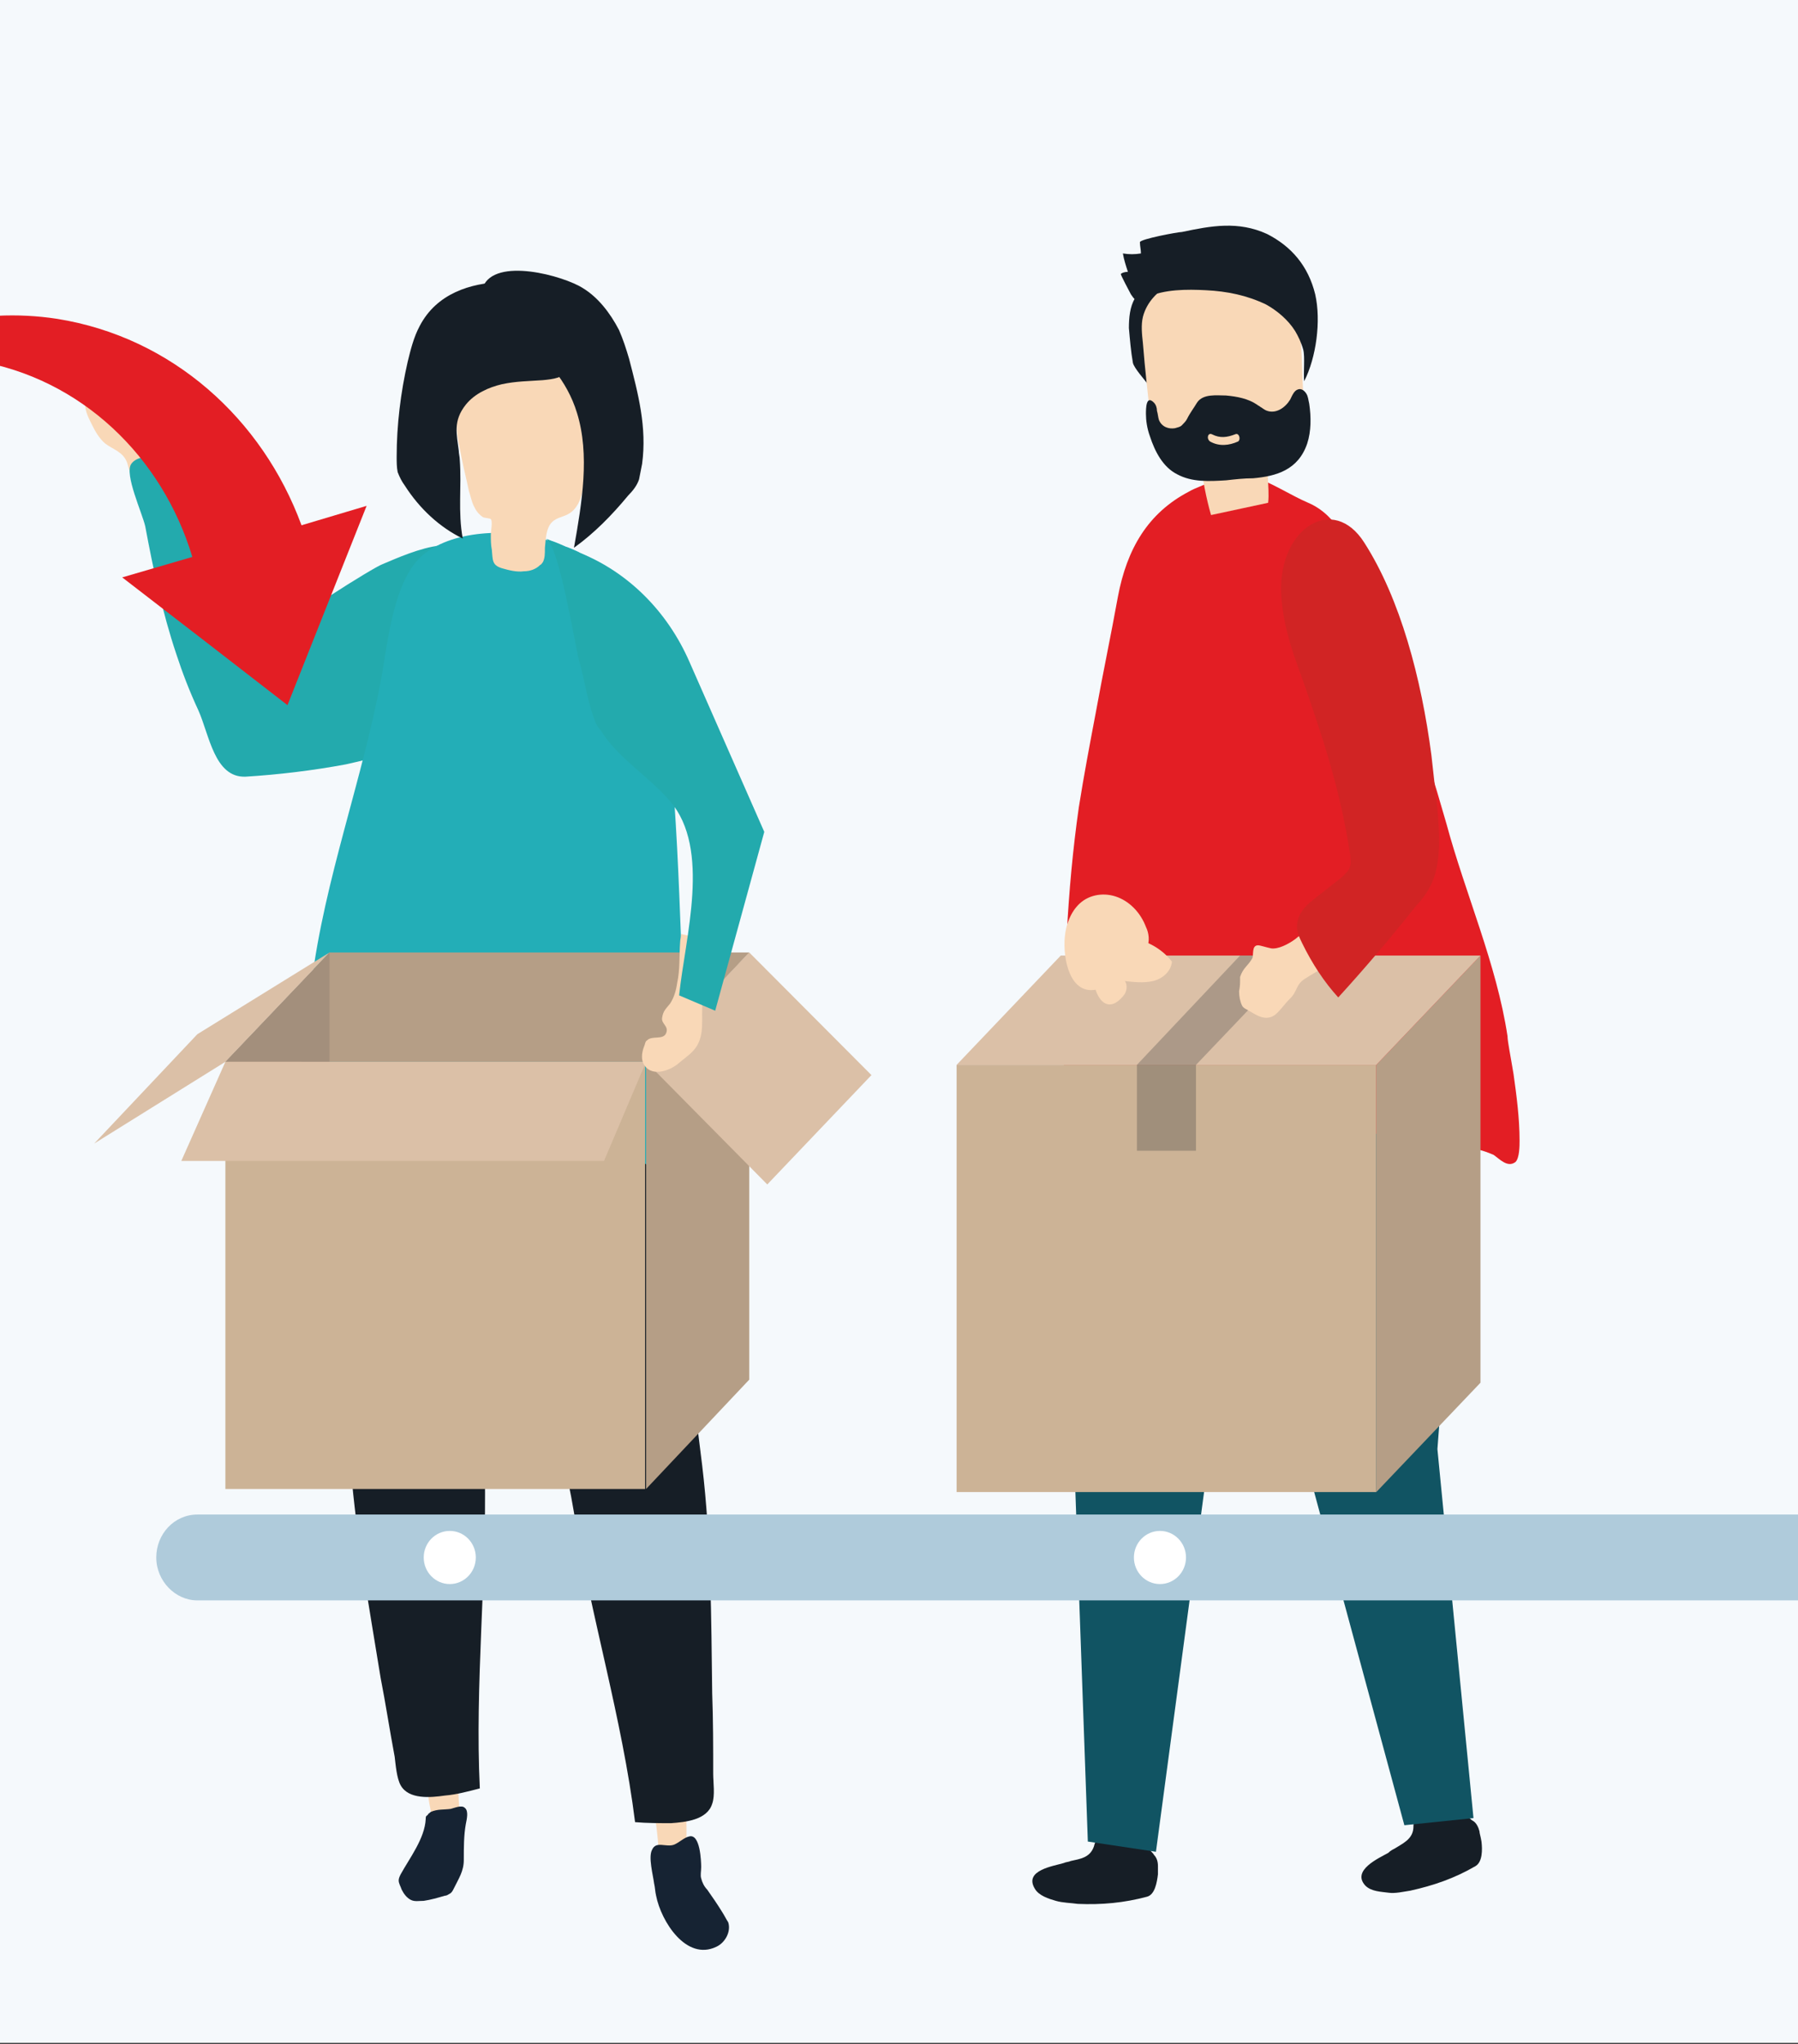 <svg width="176" height="200" viewBox="0 0 176 200" fill="none" xmlns="http://www.w3.org/2000/svg">
<rect x="0" y="0" width="176" height="200" fill="#333333" stroke="none"/>
<g clip-path="url(#clip0)">
<path d="M176 -0.102H0V199.898H176V-0.102Z" fill="#F5F9FC"/>
<path d="M144.821 179.201C144.723 178.801 144.527 178.401 144.233 178.201C144.037 178.101 143.939 178.001 143.742 177.801C143.056 177.101 143.154 176.501 142.076 176.601C140.899 176.801 139.722 177.001 138.644 177.301C138.644 177.301 138.546 177.301 138.546 177.401C138.448 177.401 138.448 177.501 138.448 177.601C138.448 178.001 138.35 178.401 138.35 178.901C138.252 180.001 137.271 180.401 136.487 180.901C136.291 181.001 136.094 181.101 135.898 181.301C135.016 181.801 132.271 183.001 133.643 184.501C134.232 185.101 135.212 185.101 135.898 185.201C136.585 185.301 137.369 185.101 138.055 185.001C140.311 184.501 142.37 183.801 144.429 182.601C145.115 182.201 145.115 181.001 145.017 180.201C144.919 179.601 144.821 179.401 144.821 179.201Z" fill="#161E26"/>
<path d="M140.312 105L142.763 114.5L140.704 141.8L144.234 177.9L137.468 178.6L128.153 144.2L120.604 106.4L140.312 105Z" fill="#115463"/>
<path d="M113.347 182.597C113.347 182.197 113.249 181.797 112.955 181.497C112.857 181.297 112.661 181.197 112.563 180.997C112.072 180.197 112.269 179.597 111.19 179.497C110.013 179.397 108.837 179.297 107.66 179.297H107.562C107.464 179.297 107.464 179.397 107.464 179.497C107.366 179.897 107.17 180.297 107.072 180.697C106.68 181.797 105.699 181.897 104.817 182.097C104.621 182.197 104.326 182.197 104.13 182.297C103.15 182.597 100.208 182.997 101.287 184.797C101.679 185.497 102.66 185.797 103.346 185.997C104.032 186.197 104.817 186.197 105.503 186.297C107.856 186.397 110.013 186.197 112.269 185.597C113.053 185.397 113.249 184.197 113.347 183.397C113.347 183.097 113.347 182.897 113.347 182.597Z" fill="#161E26"/>
<path d="M125.996 109.598L129.231 116.398L117.956 145.298L113.151 181.198L106.484 180.198L105.209 144.398L106.582 105.898L125.996 109.598Z" fill="#115463"/>
<path d="M148.155 105.099C147.861 103.299 147.567 101.899 147.567 101.399C146.489 94.299 143.449 87.499 141.586 80.599C139.233 72.399 136.585 64.399 133.448 56.499C132.271 53.599 130.899 50.399 128.055 49.199C124.819 47.799 121.78 45.099 118.544 47.099C117.858 47.499 117.073 47.699 116.387 48.099C112.367 50.199 110.308 53.699 109.426 58.399C108.739 62.199 107.955 65.899 107.268 69.699C106.68 72.799 106.092 75.899 105.602 78.999C104.425 87.199 104.131 95.499 104.131 103.699C104.131 107.799 104.229 111.999 104.425 116.099C104.523 118.699 105.602 117.499 107.072 116.499C109.426 114.799 111.877 112.999 114.622 112.099C115.995 111.699 117.368 111.499 118.838 111.299C127.467 110.299 136.291 110.499 144.724 112.499C145.214 112.599 145.704 112.799 146.194 112.999C146.783 113.399 147.567 114.299 148.351 113.699C148.744 113.299 148.744 112.099 148.744 111.599C148.744 109.399 148.45 107.199 148.155 105.099Z" fill="#E31E24"/>
<path d="M113.74 30.601C113.053 32.201 112.857 34.001 112.955 35.701C112.955 36.201 113.053 36.701 112.661 37.001C112.367 37.301 112.759 37.901 112.367 37.601C112.073 37.201 110.994 36.001 110.896 35.501C110.7 34.401 110.602 33.201 110.504 32.101C110.504 31.101 110.602 30.001 111.092 29.201C111.386 28.701 111.877 28.301 112.269 28.001C112.955 27.501 113.543 26.901 114.328 26.701C115.701 26.301 116.583 26.701 115.406 27.901C114.818 28.701 114.132 29.601 113.74 30.601Z" fill="#161E26"/>
<path d="M124.133 49.199C122.27 49.599 120.407 49.999 118.544 50.399C118.054 48.699 117.76 46.999 117.466 45.199C115.799 45.099 113.838 44.699 113.053 42.999C112.857 42.399 112.759 41.799 112.661 41.199C112.367 38.699 112.073 36.099 111.877 33.599C111.779 32.699 111.681 31.799 111.877 30.999C112.269 29.499 113.348 28.499 114.524 27.799C117.466 26.099 121.192 25.699 124.231 27.299C125.016 27.699 125.8 28.299 126.388 29.199C127.173 30.499 127.271 32.199 127.369 33.899C127.467 35.399 127.467 36.899 127.565 38.399C127.663 40.099 127.565 42.099 126.486 43.099C125.898 43.699 125.016 43.799 124.525 44.499C123.741 45.699 124.329 47.599 124.133 49.199Z" fill="#F9D8B7"/>
<path d="M112.564 42.7C113.054 44.2 113.839 45.7 115.211 46.4C116.682 47.2 118.349 47.1 120.016 47C120.898 46.9 121.781 46.8 122.663 46.8C124.918 46.6 127.075 46 127.958 43.4C128.35 42.2 128.35 40.8 128.154 39.5C128.056 39.1 128.056 38.8 127.86 38.5C127.664 38.2 127.37 38 127.075 38.1C126.683 38.2 126.487 38.7 126.291 39.1C125.801 39.9 124.918 40.5 124.036 40.2C123.742 40.1 123.546 39.9 123.35 39.8C123.252 39.7 123.153 39.7 123.055 39.6C122.173 39 121.094 38.8 120.016 38.7C119.133 38.7 117.761 38.5 117.172 39.4C116.878 39.9 116.486 40.4 116.192 41C116.094 41.2 115.898 41.4 115.702 41.6C115.506 41.8 115.309 41.8 115.015 41.9C114.427 42 113.741 41.8 113.447 41.1C113.348 40.8 113.348 40.5 113.25 40.2C113.25 39.9 113.152 39.6 112.956 39.4C112.172 38.6 112.172 40 112.172 40.5C112.172 41.1 112.27 41.9 112.564 42.7ZM118.643 42.5C119.428 42.9 120.114 42.8 120.898 42.5C121.291 42.3 121.487 43 121.192 43.2C120.31 43.6 119.33 43.7 118.447 43.2C118.055 42.9 118.251 42.3 118.643 42.5Z" fill="#161E26"/>
<path d="M110.406 26.599C110.21 25.999 110.014 25.399 109.916 24.799C110.504 24.899 111.092 24.899 111.681 24.799C111.681 24.399 111.583 24.099 111.583 23.699C111.583 23.399 115.309 22.699 115.701 22.699C118.544 22.099 121.192 21.599 124.035 22.899C126.388 24.099 128.055 25.999 128.741 28.799C129.33 31.399 128.84 34.999 127.663 37.299C127.565 36.599 127.761 34.899 127.565 34.199C127.369 33.499 127.075 32.899 126.78 32.399C126.094 31.299 125.016 30.399 123.937 29.799C122.074 28.899 120.113 28.499 118.054 28.399C116.191 28.299 113.936 28.299 112.269 29.099C111.387 29.399 111.289 29.699 110.7 28.799C110.602 28.599 109.622 26.799 109.72 26.799C109.818 26.699 110.112 26.599 110.406 26.599Z" fill="#161E26"/>
<path d="M10.199 38.2C10.591 38.5 10.885 38.9 11.179 39.4C11.572 40.1 12.16 40.9 12.846 40.9C13.533 40.9 14.023 40.2 14.709 40.2C15.494 40.2 15.984 41 16.18 41.7C16.278 42.5 16.18 43.3 16.278 44C16.376 45.4 17.357 47.3 15.984 48.4C15.592 48.7 14.611 49 14.121 48.8C13.434 48.6 13.533 48.3 13.238 47.6C12.944 46.8 12.65 46.1 12.454 45.3C12.062 44.2 11.081 44 10.297 43.4C9.709 42.9 9.316 42.2 9.022 41.6C8.728 41 8.336 40.3 8.336 39.6C8.336 38.9 8.826 38.1 9.513 38C9.611 37.9 9.905 38 10.199 38.2Z" fill="#F9D8B7"/>
<path d="M17.257 63.999C15.884 59.899 15.002 55.699 14.217 51.499C13.923 50.199 12.158 46.399 12.845 45.399C13.727 44.099 17.355 44.699 18.336 45.399C19.708 46.299 20.591 48.899 21.277 50.299C23.238 54.199 24.709 58.699 28.141 61.499C27.65 61.099 36.573 55.499 37.455 55.199C40.299 53.999 46.476 51.199 46.378 56.299C46.378 58.399 46.28 60.599 46.182 62.699C45.986 66.299 44.417 69.899 41.475 71.999C39.22 73.599 36.475 74.199 33.828 74.799C30.592 75.399 27.258 75.799 24.023 75.999C20.983 76.099 20.493 71.899 19.414 69.499C18.532 67.599 17.845 65.799 17.257 63.999Z" fill="#23AAAD"/>
<path d="M64.42 181.599C65.401 181.699 66.283 181.399 67.166 181.399C67.264 177.999 67.166 174.699 66.577 171.199C65.008 172.799 63.93 171.699 63.832 174.899C63.734 175.899 64.616 180.099 64.42 181.599Z" fill="#F9D8B7"/>
<path d="M67.459 179.699C68.538 179.399 68.636 182.099 68.636 182.699C68.636 183.099 68.538 183.499 68.636 183.799C68.734 184.199 68.93 184.599 69.224 184.899C69.715 185.599 70.205 186.299 70.695 187.099C70.891 187.399 71.087 187.799 71.283 188.099C71.578 188.999 70.989 190.099 70.107 190.499C67.165 191.899 64.714 187.999 64.224 185.499C64.126 185.099 64.126 184.699 64.028 184.299C63.93 183.499 63.439 181.699 63.831 180.999C64.224 180.099 65.204 180.799 65.989 180.499C66.479 180.299 66.969 179.799 67.459 179.699Z" fill="#162333"/>
<path d="M49.811 124.098C52.066 131.998 54.811 139.798 56.184 147.998C57.851 158.198 60.89 168.098 62.165 178.298C63.342 178.398 64.518 178.398 65.695 178.398C67.067 178.298 69.225 178.098 69.715 176.498C70.009 175.698 69.813 174.398 69.813 173.598C69.813 170.998 69.813 168.398 69.715 165.698C69.617 158.298 69.617 150.798 68.734 143.398C67.754 135.698 66.871 127.898 66.087 120.098C65.695 116.098 65.106 112.098 64.42 108.198C64.224 107.198 62.263 96.698 61.773 96.798C55.89 97.398 50.301 99.098 45.006 101.998C44.516 102.298 44.026 102.598 43.83 103.198C43.633 103.698 43.731 104.198 43.928 104.698C45.202 109.598 46.967 114.098 48.34 118.998C48.83 120.698 49.32 122.398 49.811 124.098Z" fill="#161E26"/>
<path d="M45.299 178.698C44.417 178.998 43.436 178.898 42.554 178.998C41.77 175.698 41.377 172.398 41.279 168.898C43.044 170.198 44.025 168.898 44.711 171.998C44.907 172.998 44.711 177.198 45.299 178.698Z" fill="#F9D8B7"/>
<path d="M41.673 177.999C41.575 179.899 40.104 181.799 39.221 183.399C39.123 183.599 39.025 183.799 39.025 183.999C39.025 184.299 39.221 184.599 39.319 184.899C39.516 185.299 39.81 185.699 40.202 185.899C40.594 186.099 40.986 185.999 41.477 185.999C42.163 185.899 42.849 185.699 43.536 185.499C43.732 185.499 43.83 185.399 44.026 185.299C44.222 185.199 44.32 184.999 44.418 184.799C44.908 183.799 45.399 183.099 45.399 181.999C45.399 180.799 45.399 179.599 45.595 178.499C45.693 177.999 45.889 177.199 45.497 176.899C45.203 176.599 44.516 176.899 44.124 176.999C43.438 177.099 42.849 176.999 42.163 177.299C42.065 177.399 41.869 177.499 41.869 177.599C41.673 177.699 41.673 177.799 41.673 177.999Z" fill="#162333"/>
<path d="M49.419 119.398C48.536 127.598 47.262 135.798 47.458 144.098C47.654 154.398 46.477 164.798 46.968 174.998C45.791 175.298 44.712 175.598 43.536 175.698C42.163 175.898 40.006 176.098 39.222 174.698C38.83 173.998 38.731 172.698 38.633 171.898C38.143 169.298 37.751 166.698 37.261 164.198C36.084 156.898 34.711 149.498 34.221 142.098C33.731 134.298 33.241 126.498 32.652 118.698C32.358 114.698 32.162 110.698 32.162 106.698C32.162 105.698 32.26 94.998 32.75 94.898C38.633 94.398 44.418 94.898 50.105 96.698C50.694 96.898 51.184 97.098 51.478 97.598C51.772 98.098 51.772 98.598 51.674 99.098C51.282 104.098 50.399 108.998 49.909 113.998C49.713 115.798 49.615 117.598 49.419 119.398Z" fill="#161E26"/>
<path d="M55.399 53.498C55.497 53.498 56.674 53.998 56.772 54.098C58.341 54.798 59.321 55.498 60.498 56.698C62.361 58.498 63.341 59.298 63.93 61.798C64.518 64.198 64.812 66.598 65.106 68.998C66.675 81.398 66.479 93.598 67.362 105.998C67.656 109.398 67.754 113.298 65.302 115.498C61.282 111.798 56.086 111.298 50.987 110.998C47.457 110.798 44.026 109.398 40.398 109.598C36.966 109.798 34.024 108.698 30.593 108.798C29.71 108.798 28.73 108.698 28.436 107.898C29.808 104.198 30.004 100.098 30.495 96.198C31.769 85.998 35.495 76.298 37.358 66.198C37.946 62.798 38.535 56.998 41.182 54.498C44.124 51.798 49.908 51.698 53.34 52.798C54.125 52.898 54.713 53.198 55.399 53.498Z" fill="#23AEB7"/>
<path d="M53.144 55C53.046 55.1 53.046 55.2 52.85 55.3C52.458 55.7 51.869 55.9 51.281 55.9C50.595 56 49.81 55.8 49.124 55.6C48.143 55.3 48.241 54.8 48.143 53.8C48.045 53.3 48.045 52.8 48.045 52.3C48.045 52 48.241 51 48.045 50.8C47.947 50.7 47.457 50.7 47.261 50.6C46.967 50.4 46.673 50.1 46.477 49.7C46.182 49.2 46.084 48.6 45.888 48C45.692 47 45.398 45.9 45.202 44.9C45.006 43.8 44.712 42.8 44.712 41.7C44.614 40.1 45.006 37.8 46.28 36.7C47.359 35.7 48.928 35.4 50.398 35.3C52.261 35.2 54.222 35.6 55.791 36.8C56.38 37.3 56.968 37.9 57.36 38.6C57.85 39.8 57.752 41.3 57.654 42.6C57.556 43.9 57.36 45.1 57.262 46.4C57.164 47.8 56.87 49.5 55.791 50.2C55.203 50.6 54.517 50.6 54.026 51.1C53.438 51.7 53.438 52.7 53.34 53.6C53.34 54.2 53.34 54.6 53.144 55Z" fill="#F9D8B7"/>
<path d="M44.907 44.098C44.907 44.398 45.005 44.698 45.005 44.998C45.201 47.598 44.809 50.098 45.299 52.698C43.044 51.598 41.083 49.798 39.612 47.498C39.318 47.098 39.122 46.698 38.926 46.198C38.828 45.698 38.828 45.198 38.828 44.698C38.828 41.598 39.22 38.398 39.907 35.398C40.201 34.198 40.495 32.998 41.083 31.898C42.75 28.698 46.084 27.698 49.123 27.598C50.888 27.598 52.653 27.898 54.124 29.098C55.693 30.398 56.085 32.798 55.987 34.698C55.987 35.198 55.889 35.698 55.693 36.098C55.203 36.998 54.124 37.098 53.143 37.198C51.771 37.298 50.496 37.298 49.123 37.598C47.849 37.898 46.476 38.498 45.594 39.598C44.319 41.198 44.711 42.498 44.907 44.098Z" fill="#161E26"/>
<path d="M60.596 32.299C60.989 33.199 61.283 34.099 61.577 35.099C62.459 38.499 63.342 41.799 62.852 45.399C62.754 45.899 62.656 46.399 62.557 46.899C62.361 47.499 61.969 47.999 61.479 48.499C59.91 50.399 58.145 52.199 56.184 53.599C56.969 49.199 57.753 44.499 56.478 40.399C55.498 37.199 53.341 34.899 51.086 33.199C49.811 32.199 46.281 30.199 47.262 28.099C48.438 25.099 55.204 26.999 57.067 28.199C58.537 29.099 59.714 30.599 60.596 32.299Z" fill="#161E26"/>
<path d="M134.722 104.199H93.639V145.999H134.722V104.199Z" fill="#CCB396"/>
<path d="M134.721 146L144.918 135.3V93.5L134.721 104.2V146Z" fill="#B59E86"/>
<path d="M134.722 104.2L144.919 93.5H103.836L93.639 104.2H134.722Z" fill="#DBC0A7"/>
<path opacity="0.24" d="M121.386 93.5L111.287 104.2V112.6H117.072V104.2L127.269 93.5H121.386Z" fill="#161E26"/>
<path d="M63.144 103.898H22.061V145.698H63.144V103.898Z" fill="#CCB396"/>
<path d="M63.242 145.699L73.341 134.999V93.199L63.242 103.899V145.699Z" fill="#B59E86"/>
<path d="M63.242 103.899L73.341 93.199H32.258L22.061 103.899H63.242Z" fill="#B59E86"/>
<path d="M73.341 93.199L85.303 105.199L75.106 115.899L63.242 103.899L73.341 93.199Z" fill="#DBC0A7"/>
<path d="M32.259 93.199L19.316 101.199L9.217 111.899L22.061 103.899L32.259 93.199Z" fill="#DBC0A7"/>
<path d="M32.258 93.199V103.899H22.061L32.258 93.199Z" fill="#A38F7C"/>
<path d="M63.243 103.898L59.125 113.598H17.748L22.062 103.898H63.243Z" fill="#DBC0A7"/>
<path d="M29.514 51.398C25.69 40.998 16.865 32.998 5.59 31.198C-2.254 29.997 -9.902 32.097 -15.981 36.398C-16.276 36.597 -16.079 37.097 -15.687 36.898C-11.569 35.197 -7.059 34.597 -2.352 35.297C7.943 36.998 15.885 44.697 18.826 54.498L11.963 56.498L20.003 62.697L28.141 68.998L31.475 60.597L35.887 49.498L29.514 51.398Z" fill="#E31E24"/>
<path d="M220.418 156.599H19.317C17.16 156.599 15.297 154.699 15.297 152.399C15.297 150.099 17.062 148.199 19.317 148.199H220.418C222.575 148.199 224.438 150.099 224.438 152.399C224.34 154.699 222.575 156.599 220.418 156.599Z" fill="#AFCBDB"/>
<path d="M44.026 155.001C45.434 155.001 46.575 153.837 46.575 152.401C46.575 150.965 45.434 149.801 44.026 149.801C42.618 149.801 41.477 150.965 41.477 152.401C41.477 153.837 42.618 155.001 44.026 155.001Z" fill="white"/>
<path d="M113.543 155.001C114.951 155.001 116.093 153.837 116.093 152.401C116.093 150.965 114.951 149.801 113.543 149.801C112.136 149.801 110.994 150.965 110.994 152.401C110.994 153.837 112.136 155.001 113.543 155.001Z" fill="white"/>
<path d="M69.91 95.098C70.302 94.198 70.597 93.198 70.793 92.298C69.42 91.998 68.047 91.698 66.675 91.398C66.675 91.698 66.576 91.898 66.576 92.198C66.478 93.498 66.576 94.898 66.282 96.198C66.184 96.898 65.988 97.598 65.596 98.198C65.204 98.698 64.91 98.898 64.812 99.598C64.714 100.198 65.498 100.398 65.204 101.098C64.91 101.798 63.831 101.298 63.341 101.798C63.145 101.898 63.145 102.198 63.047 102.398C62.851 102.898 62.753 103.498 62.949 103.998C63.635 105.498 65.596 104.798 66.478 103.998C67.067 103.498 67.851 102.998 68.243 102.298C69.126 100.798 68.439 98.898 68.93 97.398C69.322 96.498 69.714 95.798 69.91 95.098Z" fill="#F9D8B7"/>
<path d="M58.83 71.499C60.399 74.099 63.537 75.999 65.596 78.399C69.616 83.099 67.067 91.699 66.478 97.399L70.008 98.899L74.812 81.399L67.459 64.699C65.302 59.799 61.478 55.999 56.771 54.099L53.438 52.699C54.712 53.299 56.281 63.099 56.673 64.599C57.261 66.599 57.556 69.099 58.438 70.999C58.536 71.099 58.634 71.299 58.83 71.499Z" fill="#23AAAD"/>
<path d="M121.387 95.898C121.387 95.798 121.387 95.698 121.387 95.598C121.681 94.698 122.172 94.498 122.564 93.798C122.76 93.498 122.466 92.498 123.152 92.498C123.348 92.498 123.936 92.698 124.427 92.798C125.113 92.898 126.094 92.398 126.78 91.898C127.76 91.098 128.741 90.298 129.525 89.398C131.29 87.398 133.055 84.998 134.526 82.598C131.78 78.998 130.702 73.198 131.78 68.198C131.878 67.698 132.075 67.098 132.271 66.798C132.467 66.498 132.859 66.298 133.153 66.098C136.487 64.698 137.271 69.198 138.056 72.798C138.546 74.998 138.938 77.398 139.134 79.698C139.428 82.898 138.35 85.298 136.683 87.398C134.918 89.698 133.055 91.998 130.996 93.698C130.016 94.498 128.937 94.998 127.858 95.698C126.78 96.298 127.074 96.998 126.192 97.798C125.701 98.298 125.309 98.898 124.819 99.298C123.838 99.998 122.956 99.298 122.073 98.798C121.877 98.698 121.681 98.598 121.583 98.398C121.387 97.998 121.289 97.498 121.289 96.998C121.387 96.498 121.387 96.198 121.387 95.898Z" fill="#F9D8B7"/>
<path d="M140.115 73.899C140.311 75.699 140.507 77.399 140.703 79.099C140.9 81.599 141.096 84.399 140.115 86.499C139.723 87.299 139.233 87.999 138.644 88.599C136.193 91.699 133.644 94.699 130.997 97.599C129.624 96.099 128.447 94.299 127.467 92.299C127.173 91.699 126.878 91.099 126.976 90.399C127.074 89.399 127.761 88.699 128.349 88.199C129.33 87.399 130.408 86.599 131.389 85.799C131.683 85.499 132.075 85.199 132.173 84.699C132.271 84.399 132.173 83.999 132.173 83.699C131.193 77.199 129.428 71.999 127.369 66.099C126.388 63.499 125.506 60.799 125.408 57.899C125.212 51.699 130.506 48.299 133.546 53.099C137.076 58.599 139.135 66.399 140.115 73.899Z" fill="#D12424"/>
<path d="M109.915 97.499C110.307 97.099 110.405 96.399 110.111 95.999C110.993 96.099 111.974 96.199 112.856 95.999C113.739 95.799 114.621 95.099 114.719 94.099C113.641 92.699 111.974 91.899 110.307 91.699C109.621 91.599 108.836 91.699 108.15 92.199C105.797 94.099 107.366 100.499 109.915 97.499Z" fill="#F9D8B7"/>
<path d="M108.347 94.799C108.935 94.299 109.621 94.099 110.308 93.899C111.092 93.699 111.876 93.399 112.269 92.699C112.563 92.099 112.465 91.299 112.171 90.699C111.68 89.399 110.7 88.299 109.425 87.799C108.15 87.299 106.68 87.499 105.699 88.399C104.817 89.199 104.327 90.499 104.228 91.699C104.032 93.799 104.719 97.499 107.464 96.799C107.464 95.899 107.856 95.199 108.347 94.799Z" fill="#F9D8B7"/>
</g>
<defs>
<clipPath id="clip0">
<rect width="176" height="200" fill="white"/>
</clipPath>
</defs>
</svg>
